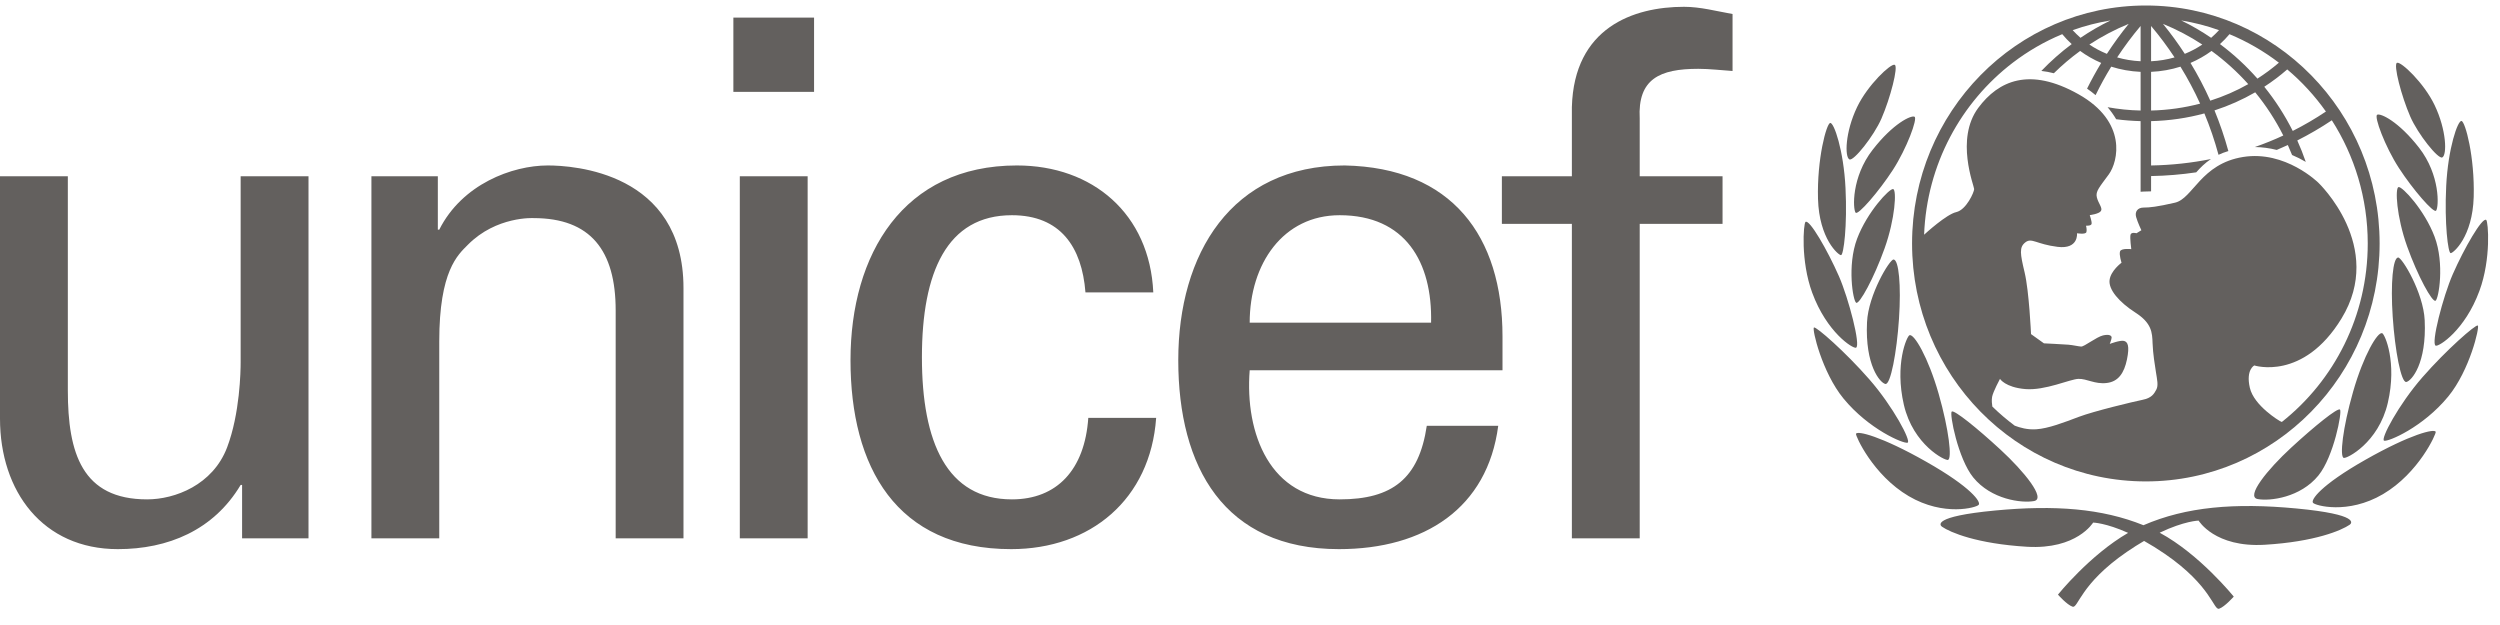 <?xml version="1.0" encoding="UTF-8"?>
<svg width="104px" height="26px" viewBox="0 0 104 26" version="1.1" xmlns="http://www.w3.org/2000/svg" xmlns:xlink="http://www.w3.org/1999/xlink">
    <!-- Generator: Sketch 52.2 (67145) - http://www.bohemiancoding.com/sketch -->
    <title>Group 15</title>
    <desc>Created with Sketch.</desc>
    <g id="todas-las-pantallas" stroke="none" stroke-width="1" fill="none" fill-rule="evenodd">
        <g id="Desktop---Home_" transform="translate(-412, -2334)" fill="#63605E">
            <g id="Group-15" transform="translate(412, 2334)">
                <path d="M87.798,0.85 C87.256,0.938 86.73,1.074 86.223,1.255 C86.325,1.366 86.434,1.472 86.549,1.573 C86.947,1.303 87.364,1.061 87.798,0.85 Z M96.758,4.64 C96.297,3.988 95.756,3.399 95.149,2.888 C94.851,3.148 94.531,3.39 94.194,3.609 C94.65,4.174 95.048,4.79 95.378,5.447 C95.858,5.205 96.319,4.935 96.758,4.64 Z M94.802,2.608 C94.173,2.128 93.483,1.728 92.746,1.422 C92.625,1.567 92.492,1.705 92.351,1.834 C92.919,2.257 93.44,2.738 93.909,3.271 C94.224,3.069 94.523,2.848 94.802,2.608 Z M92.311,1.255 C91.805,1.074 91.279,0.938 90.736,0.85 C91.171,1.061 91.588,1.303 91.984,1.573 C92.1,1.472 92.21,1.366 92.311,1.255 Z M89.267,0.229 C94.64,0.229 98.992,4.663 98.992,10.128 C98.992,15.593 94.64,20.027 89.267,20.027 C83.894,20.027 79.542,15.593 79.542,10.128 C79.542,4.663 83.894,0.229 89.267,0.229 Z M90.888,2.24 C91.147,2.135 91.391,2.005 91.616,1.853 C91.102,1.516 90.554,1.227 89.979,0.992 C90.303,1.39 90.607,1.807 90.888,2.24 Z M89.485,2.548 C89.825,2.532 90.152,2.477 90.462,2.388 C90.161,1.933 89.835,1.496 89.485,1.081 L89.485,2.548 Z M90.707,2.773 C90.321,2.896 89.911,2.97 89.485,2.989 L89.485,4.598 C90.192,4.581 90.875,4.482 91.525,4.311 C91.284,3.78 91.01,3.266 90.707,2.773 Z M92,2.119 C91.732,2.316 91.438,2.483 91.125,2.618 C91.43,3.121 91.706,3.645 91.948,4.188 C92.506,4.01 93.035,3.779 93.527,3.5 C93.068,2.987 92.556,2.524 92,2.119 Z M87.646,2.24 C87.928,1.807 88.231,1.39 88.555,0.992 C87.98,1.227 87.433,1.516 86.918,1.853 C87.143,2.005 87.387,2.135 87.646,2.24 Z M89.049,1.081 C88.699,1.496 88.373,1.933 88.073,2.388 C88.383,2.477 88.71,2.532 89.049,2.548 L89.049,1.081 Z M83.812,17.708 C84.025,17.789 84.331,17.882 84.708,17.858 C85.206,17.827 85.86,17.575 86.481,17.34 C87.105,17.104 88.738,16.712 89.127,16.633 C89.516,16.555 89.609,16.382 89.703,16.208 C89.796,16.036 89.734,15.784 89.688,15.486 C89.641,15.187 89.563,14.716 89.547,14.276 C89.532,13.836 89.516,13.443 88.831,13.003 C88.147,12.563 87.711,12.045 87.758,11.652 C87.805,11.259 88.256,10.929 88.256,10.929 C88.256,10.929 88.147,10.599 88.194,10.458 C88.24,10.316 88.661,10.364 88.661,10.364 C88.661,10.364 88.598,9.892 88.629,9.766 C88.661,9.641 88.878,9.703 88.878,9.703 L89.081,9.578 C89.081,9.578 88.924,9.248 88.863,9.028 C88.801,8.808 88.924,8.635 89.174,8.635 C89.422,8.635 89.734,8.604 90.481,8.431 C91.228,8.258 91.554,6.812 93.313,6.53 C95.071,6.246 96.44,7.598 96.44,7.598 C96.44,7.598 99.241,10.253 97.404,13.254 C95.812,15.859 93.779,15.203 93.779,15.203 C93.779,15.203 93.421,15.376 93.593,16.13 C93.764,16.884 94.837,17.513 94.837,17.513 L94.924,17.554 C97.099,15.834 98.498,13.147 98.498,10.128 C98.498,8.24 97.947,6.477 97.004,5.004 C96.547,5.311 96.067,5.591 95.567,5.843 C95.698,6.134 95.816,6.431 95.92,6.735 C95.738,6.627 95.547,6.531 95.35,6.448 C95.294,6.308 95.236,6.17 95.174,6.033 C95.022,6.104 94.868,6.172 94.713,6.237 C94.411,6.161 94.104,6.12 93.801,6.117 C94.206,5.975 94.602,5.815 94.985,5.637 C94.66,4.993 94.268,4.391 93.817,3.84 C93.29,4.145 92.721,4.399 92.123,4.593 C92.348,5.14 92.541,5.705 92.7,6.284 C92.548,6.329 92.413,6.382 92.29,6.44 C92.13,5.849 91.934,5.275 91.702,4.718 C90.997,4.91 90.253,5.021 89.485,5.039 L89.485,6.884 C90.339,6.869 91.172,6.777 91.977,6.616 C91.721,6.785 91.533,6.977 91.363,7.169 C90.75,7.26 90.123,7.313 89.485,7.324 L89.485,7.96 C89.388,7.966 89.284,7.969 89.174,7.969 C89.13,7.969 89.089,7.972 89.049,7.977 L89.049,5.039 C88.705,5.03 88.366,5.004 88.033,4.96 C87.931,4.787 87.811,4.619 87.676,4.459 C88.122,4.54 88.58,4.588 89.049,4.598 L89.049,2.989 C88.624,2.97 88.213,2.896 87.827,2.773 C87.592,3.156 87.374,3.551 87.176,3.958 C87.063,3.862 86.945,3.772 86.822,3.687 C87.004,3.321 87.2,2.965 87.41,2.618 C87.095,2.483 86.802,2.316 86.534,2.119 C86.147,2.401 85.781,2.712 85.44,3.047 C85.268,3.003 85.095,2.97 84.92,2.951 C85.31,2.544 85.733,2.17 86.183,1.834 C86.042,1.705 85.91,1.567 85.789,1.421 C85.051,1.728 84.361,2.128 83.733,2.608 C81.579,4.255 80.153,6.839 80.043,9.764 C80.1,9.711 80.972,8.915 81.379,8.824 C81.799,8.729 82.125,7.991 82.125,7.865 C82.125,7.74 81.331,5.787 82.296,4.487 C83.137,3.356 84.428,2.774 86.466,3.921 C88.505,5.068 88.116,6.718 87.727,7.253 C87.338,7.786 87.166,7.96 87.229,8.211 C87.291,8.462 87.478,8.651 87.4,8.776 C87.322,8.902 86.934,8.949 86.934,8.949 C86.934,8.949 87.026,9.216 87.011,9.31 C86.995,9.404 86.778,9.389 86.778,9.389 C86.778,9.389 86.824,9.547 86.793,9.656 C86.762,9.766 86.404,9.703 86.404,9.703 C86.404,9.703 86.481,10.379 85.595,10.269 C84.708,10.159 84.522,9.877 84.257,10.08 C83.992,10.285 84.039,10.552 84.225,11.337 C84.412,12.123 84.491,13.899 84.491,13.899 L85.028,14.283 C85.028,14.283 85.844,14.323 86.039,14.339 C86.233,14.354 86.451,14.409 86.576,14.417 C86.7,14.426 87.214,14.017 87.485,13.953 C87.758,13.891 87.844,13.97 87.844,14.04 C87.844,14.111 87.766,14.307 87.766,14.307 C87.766,14.307 88.201,14.142 88.357,14.182 C88.513,14.221 88.598,14.386 88.482,14.951 C88.365,15.517 88.124,15.878 87.634,15.933 C87.143,15.989 86.816,15.752 86.466,15.761 C86.116,15.769 85.082,16.256 84.249,16.185 C83.417,16.114 83.199,15.761 83.199,15.761 C83.199,15.761 82.912,16.295 82.872,16.507 C82.846,16.65 82.866,16.818 82.881,16.913 C83.173,17.198 83.485,17.463 83.812,17.708 Z" id="Fill-15"></path>
                <path d="M84.615,20.844 C84.102,20.938 82.833,20.781 82.087,19.862 C81.451,19.079 81.091,17.199 81.192,17.12 C81.293,17.041 82.243,17.803 83.222,18.707 C84.203,19.611 85.128,20.75 84.615,20.844 M82.312,21.001 C82.235,21.111 80.87,21.504 79.402,20.639 C77.909,19.76 77.184,18.123 77.209,18.047 C77.255,17.906 78.252,18.141 80.134,19.21 C82.017,20.278 82.421,20.891 82.312,21.001 M81.037,19.132 C80.928,19.178 79.589,18.518 79.2,16.837 C78.812,15.155 79.322,13.993 79.434,13.946 C79.621,13.867 80.212,14.858 80.648,16.381 C81.083,17.906 81.208,19.084 81.037,19.132 M79.356,18.416 C79.192,18.471 77.738,17.858 76.688,16.577 C75.793,15.486 75.373,13.679 75.459,13.623 C75.544,13.569 76.765,14.637 77.761,15.777 C78.757,16.915 79.519,18.361 79.356,18.416 M78.431,15.973 C78.212,15.926 77.582,15.201 77.668,13.404 C77.722,12.257 78.61,10.789 78.772,10.795 C78.99,10.803 79.092,11.867 78.998,13.262 C78.905,14.66 78.648,16.02 78.431,15.973 M75.109,9.232 C75.272,9.106 76.026,10.411 76.501,11.494 C76.903,12.415 77.419,14.394 77.209,14.465 C77.076,14.509 75.996,13.828 75.388,12.178 C74.899,10.85 75.025,9.297 75.109,9.232 M78.757,7.865 C78.905,7.905 78.842,9.091 78.399,10.332 C77.956,11.573 77.349,12.673 77.217,12.595 C77.084,12.516 76.835,11.047 77.255,9.931 C77.675,8.816 78.609,7.825 78.757,7.865 M77.193,8.847 C77.076,8.698 77.018,7.366 77.902,6.231 C78.757,5.131 79.504,4.785 79.644,4.856 C79.784,4.927 79.317,6.184 78.742,7.071 C78.161,7.967 77.29,8.971 77.193,8.847 M76.936,6.631 C76.737,6.531 76.753,5.506 77.255,4.455 C77.699,3.529 78.656,2.633 78.819,2.695 C78.982,2.758 78.636,4.089 78.267,4.935 C77.948,5.665 77.107,6.718 76.936,6.631 M76.135,5.115 C76.291,5.084 76.695,6.247 76.773,7.818 C76.852,9.389 76.695,10.615 76.586,10.615 C76.478,10.615 75.676,9.939 75.629,8.274 C75.583,6.607 75.98,5.146 76.135,5.115 M92.317,25.322 C92.084,25.401 92.006,24.38 90.061,23.043 C89.751,22.831 89.461,22.653 89.194,22.503 C88.969,22.635 88.728,22.785 88.474,22.96 C86.529,24.296 86.451,25.318 86.218,25.238 C85.984,25.161 85.611,24.736 85.611,24.736 C85.611,24.736 86.938,23.086 88.53,22.168 C87.599,21.75 87.074,21.739 87.074,21.739 C87.074,21.739 86.401,22.87 84.32,22.745 C82.235,22.619 81.13,22.148 80.788,21.912 C80.705,21.856 80.352,21.488 82.997,21.237 C85.481,21.001 87.443,21.153 89.168,21.849 C90.941,21.082 92.958,20.909 95.538,21.153 C98.183,21.405 97.83,21.772 97.747,21.829 C97.405,22.064 96.3,22.537 94.216,22.662 C92.134,22.787 91.462,21.657 91.462,21.657 C91.462,21.657 90.874,21.668 89.842,22.161 C91.505,23.055 92.924,24.819 92.924,24.819 C92.924,24.819 92.55,25.243 92.317,25.322 M93.92,20.761 C93.406,20.666 94.332,19.527 95.312,18.624 C96.293,17.72 97.241,16.958 97.343,17.036 C97.444,17.115 97.084,18.996 96.448,19.778 C95.701,20.698 94.433,20.855 93.92,20.761 M96.223,20.918 C96.114,20.808 96.518,20.195 98.401,19.127 C100.284,18.058 101.279,17.822 101.326,17.964 C101.352,18.04 100.626,19.677 99.132,20.557 C97.665,21.42 96.3,21.027 96.223,20.918 M97.499,19.048 C97.327,19.001 97.452,17.822 97.888,16.298 C98.323,14.774 98.915,13.785 99.101,13.862 C99.213,13.91 99.724,15.073 99.334,16.754 C98.946,18.435 97.607,19.095 97.499,19.048 M99.179,18.333 C99.016,18.278 99.778,16.832 100.774,15.693 C101.769,14.554 102.991,13.486 103.077,13.541 C103.162,13.596 102.743,15.403 101.847,16.494 C100.797,17.775 99.343,18.388 99.179,18.333 M100.105,15.89 C99.887,15.936 99.63,14.578 99.537,13.179 C99.443,11.783 99.545,10.72 99.763,10.712 C99.925,10.706 100.813,12.174 100.867,13.32 C100.953,15.118 100.323,15.842 100.105,15.89 M103.427,9.149 C103.511,9.214 103.636,10.766 103.146,12.095 C102.54,13.745 101.459,14.426 101.326,14.381 C101.116,14.31 101.632,12.331 102.034,11.411 C102.509,10.327 103.263,9.023 103.427,9.149 M99.778,7.782 C99.926,7.742 100.859,8.732 101.279,9.848 C101.7,10.964 101.45,12.432 101.319,12.511 C101.186,12.59 100.579,11.49 100.136,10.249 C99.693,9.007 99.63,7.821 99.778,7.782 M101.342,8.763 C101.245,8.887 100.374,7.883 99.794,6.988 C99.218,6.1 98.751,4.844 98.891,4.773 C99.031,4.702 99.778,5.047 100.634,6.147 C101.517,7.283 101.459,8.614 101.342,8.763 M101.599,6.549 C101.427,6.634 100.587,5.582 100.268,4.851 C99.899,4.006 99.553,2.675 99.716,2.612 C99.879,2.55 100.836,3.445 101.279,4.372 C101.782,5.423 101.798,6.448 101.599,6.549 M102.4,5.032 C102.556,5.064 102.952,6.525 102.906,8.19 C102.859,9.856 102.058,10.531 101.948,10.531 C101.84,10.531 101.684,9.306 101.762,7.734 C101.84,6.163 102.244,5.001 102.4,5.032" id="Fill-16"></path>
                <path d="M68.212,22.394 L68.212,9.314 L71.658,9.314 L71.658,7.334 L68.212,7.334 L68.212,4.933 C68.123,3.283 69.044,2.863 70.648,2.863 C71.124,2.863 71.599,2.923 72.074,2.953 L72.074,0.583 C71.391,0.463 70.737,0.283 70.054,0.283 C67.945,0.283 65.479,1.153 65.39,4.453 L65.39,7.334 L62.478,7.334 L62.478,9.314 L65.39,9.314 L65.39,22.394 L68.212,22.394 Z M51.987,13.424 C51.987,10.964 53.383,8.953 55.73,8.953 C58.463,8.953 59.592,10.903 59.533,13.424 L51.987,13.424 Z M62.504,15.404 L62.504,13.993 C62.504,9.823 60.395,6.973 55.938,6.883 C51.214,6.883 49.016,10.573 49.016,14.984 C49.016,19.424 50.918,22.844 55.7,22.844 C59.266,22.844 61.879,21.134 62.326,17.714 L59.354,17.714 C59.028,19.904 57.928,20.774 55.73,20.774 C52.849,20.774 51.779,18.044 51.987,15.404 L62.504,15.404 Z M47.977,12.163 C47.828,8.894 45.452,6.883 42.303,6.883 C37.58,6.883 35.381,10.573 35.381,14.984 C35.381,19.424 37.282,22.844 42.065,22.844 C45.363,22.844 47.858,20.774 48.096,17.384 L45.273,17.384 C45.125,19.544 43.967,20.774 42.095,20.774 C39.391,20.774 38.352,18.404 38.352,14.863 C38.352,11.323 39.391,8.953 42.095,8.953 C44.115,8.953 45.007,10.273 45.155,12.163 L47.977,12.163 Z M30.508,3.822 L33.865,3.822 L33.865,0.733 L30.508,0.733 L30.508,3.822 Z M30.776,22.394 L33.598,22.394 L33.598,7.334 L30.776,7.334 L30.776,22.394 Z M18.214,7.334 L15.451,7.334 L15.451,22.394 L18.273,22.394 L18.273,14.204 C18.273,11.263 19.046,10.603 19.462,10.184 C20.65,8.984 22.195,9.073 22.195,9.073 C24.572,9.073 25.612,10.423 25.612,12.914 L25.612,22.394 L28.433,22.394 L28.433,11.984 C28.433,7.153 23.829,6.883 22.79,6.883 C21.304,6.883 19.224,7.663 18.273,9.554 L18.214,9.554 L18.214,7.334 Z M10.011,15.073 C10.011,15.434 9.982,17.203 9.447,18.614 C8.853,20.174 7.279,20.774 6.12,20.774 C3.416,20.774 2.822,18.854 2.822,16.243 L2.822,7.334 L8.17124146e-13,7.334 L8.17124146e-13,17.413 C8.17124146e-13,20.444 1.782,22.844 4.902,22.844 C6.981,22.844 8.883,22.064 10.011,20.174 L10.071,20.174 L10.071,22.394 L12.834,22.394 L12.834,7.334 L10.011,7.334 L10.011,15.073 Z" id="Fill-17"></path>
            </g>
        </g>
    </g>
</svg>